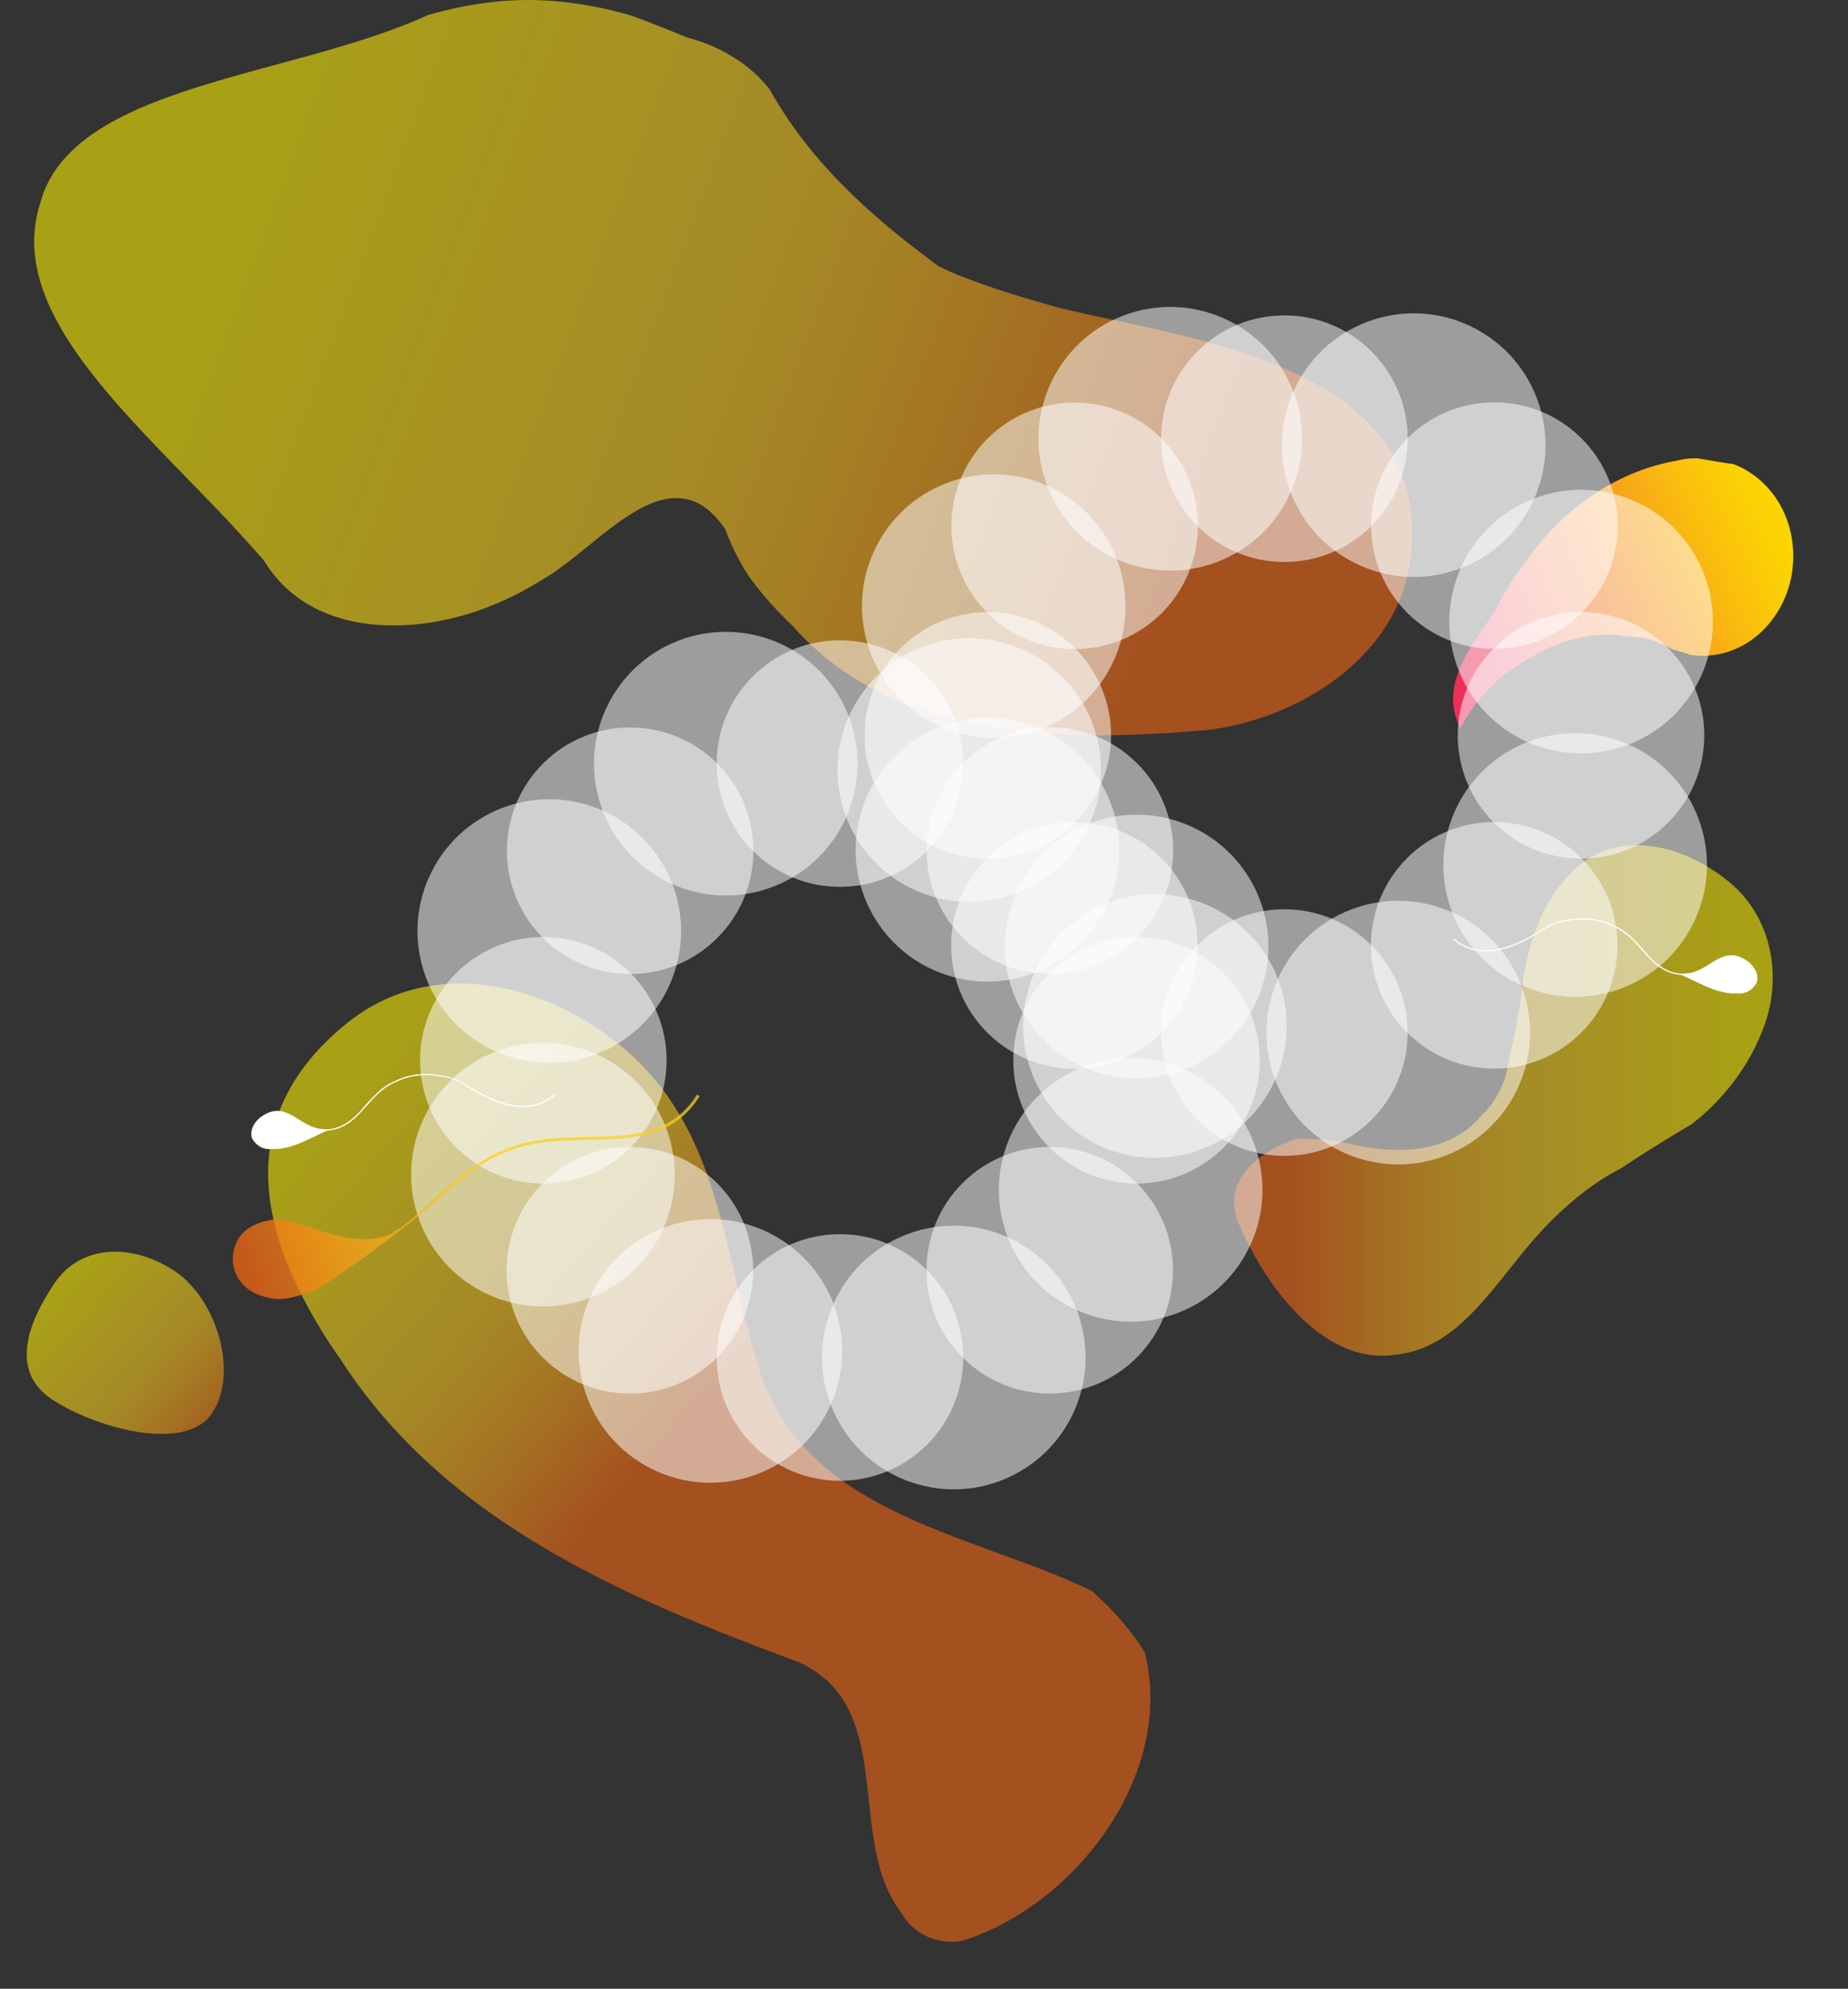 <svg width="1081" height="1163" viewBox="0 0 1081 1163" fill="none" xmlns="http://www.w3.org/2000/svg">
<rect x="0" y="0" width="1081" height="1163" fill="#333333" stroke="none"/>
<path opacity="0.58" d="M31.702 750.675C47.631 726.923 78.3 727.306 102.423 743.484C126.546 759.662 139.917 802.727 123.988 826.478C108.059 850.23 54.308 834.368 30.185 818.19C6.061 802.011 15.773 774.427 31.702 750.675Z" fill="url(#paint0_linear_801_4)"/>
<path opacity="0.58" d="M782.813 667.436C811.142 674.734 845.525 677.285 866.378 652.581C870.769 648.464 874.417 643.626 877.278 637.897C880.138 632.167 882.039 625.592 882.935 618C884.949 610.475 886.574 602.871 887.812 595.187C889.22 587.457 890.241 579.648 891.091 571.884C892.105 566.098 893.165 560.483 894.783 554.903C899.171 538.471 906.536 522.895 919.821 509.593C946.484 483.333 985.524 494.378 1011.61 515.878C1037.7 537.378 1042.99 574.194 1030.55 603.629C1023.85 620.313 1013.93 634.552 1002.07 646.367C998.195 650.347 993.883 654.076 989.479 657.462C982.683 661.488 975.715 665.561 968.84 669.977C961.919 674.221 955.043 678.636 948.214 683.223C936.304 689.356 925.879 696.928 916.288 705.564C911.384 709.819 906.914 714.325 902.49 719.003C875.524 747.55 855.094 788.868 815.537 792.299C776.578 797.959 743.06 756.943 726.031 718.678C711.988 691.56 736.342 673.087 759.089 665.705C766.259 665.806 774.079 666.284 782.813 667.436Z" fill="url(#paint1_linear_801_4)"/>
<path opacity="0.58" d="M283.785 355.629C240.038 372.144 181.218 372.144 154.382 327.736C145.559 317.827 136.368 307.551 126.81 297.642C69.461 237.82 4.024 179.466 23.508 118.91C41.889 49.179 170.557 45.509 250.331 8.808C262.831 5.138 275.697 2.569 288.932 1.101C302.166 -0.367 315.401 -0.367 329.003 1.101C342.605 2.569 355.839 5.138 369.441 9.175C380.47 13.212 391.498 17.616 402.16 22.02C420.908 26.791 439.289 37.802 450.318 52.482C470.905 89.183 499.212 116.708 530.092 141.297C536.342 146.068 542.591 150.839 548.841 155.611C559.134 160.749 570.531 164.786 582.295 168.823C594.426 172.86 607.293 176.53 620.16 180.2C699.934 199.284 839.63 213.965 824.925 327.736C817.573 382.787 762.43 419.488 707.286 426.828C622.733 434.168 523.475 434.168 463.185 365.538C454.729 357.464 446.642 348.656 439.289 338.747C433.407 330.305 428.261 320.396 424.217 309.386C415.762 297.275 407.306 292.137 398.116 291.403C371.279 288.834 341.869 325.534 315.768 339.848C305.107 346.454 294.446 351.592 283.785 355.629Z" fill="url(#paint2_linear_801_4)"/>
<path d="M992.991 268C1000.45 269.244 1007.54 270.666 1013.93 271.377C1017.13 272.621 1020.15 274.043 1023.16 275.998C1037.72 285.24 1047.83 301.946 1048.9 321.674C1050.67 353.309 1028.67 381.035 999.913 383.345C996.363 383.701 992.813 383.523 989.264 382.99C985.536 381.746 981.809 380.679 977.904 379.613C974.355 377.48 970.627 375.881 966.9 374.459C959.8 371.793 950.749 372.682 942.762 370.904C938.679 370.904 934.42 371.26 930.337 371.793C917.913 373.57 905.844 378.013 894.662 384.945C891.29 386.722 888.095 388.855 884.9 390.988C872.299 399.696 861.472 411.426 854.372 426C843.013 404.673 855.97 384.234 868.394 366.283C870.524 363.262 872.476 360.418 874.428 357.575C878.333 349.399 882.77 341.757 887.918 334.47C890.402 330.916 893.065 327.361 895.727 323.984C917.381 295.192 947.731 274.931 981.632 269.244C985.359 268.178 989.264 268 992.991 268Z" fill="url(#paint3_linear_801_4)"/>
<path opacity="0.58" d="M669.574 966.245C687.635 1036.62 629.797 1113.92 563.007 1134.94C548.601 1137.66 534.049 1131.09 526.866 1118.12C494.342 1074.7 525.162 999.083 467.707 972.163C366.741 934.833 260.374 890.339 199.003 794.593C191.256 783.868 184.537 772.634 178.527 761.441C148.753 705.636 143.405 646.28 203.012 598.315C266.223 547.282 356.243 588.958 392.214 643.56C418.222 681.744 425.523 730.092 436.748 774.82C439.486 785.962 442.658 796.988 446.423 807.62C476.619 886.838 572.21 897.896 638.86 930.493C652.631 942.856 662.579 954.852 669.574 966.245Z" fill="url(#paint4_linear_801_4)"/>
<path d="M237.011 629.772C234.887 630.481 232.94 631.189 230.992 632.252C225.504 634.379 221.432 638.1 217.537 642.175C215.236 644.655 212.934 647.136 210.81 649.617C206.384 654.4 201.604 658.476 195.053 659.893C195.23 659.893 195.23 659.716 195.407 659.716C195.053 659.893 194.699 659.893 194.522 660.07C193.46 660.248 192.398 660.425 191.335 660.425C190.45 660.425 189.565 660.248 188.857 660.248C176.11 659.893 168.497 644.478 155.573 651.388C149.554 654.4 145.659 660.248 147.43 665.74C149.554 669.284 153.095 672.473 158.76 671.942C159.822 671.942 160.885 671.942 162.124 671.942C172.746 671.056 181.244 665.563 189.919 661.842C190.45 661.488 191.158 661.311 191.689 661.133C200.541 660.425 206.384 655.641 211.518 649.971C213.819 647.49 215.944 645.01 218.245 642.529C222.14 638.454 226.212 634.91 231.523 632.784C233.471 631.898 235.418 631.012 237.366 630.481C239.49 629.772 241.614 629.417 243.739 629.063C245.863 628.886 247.988 628.709 249.935 628.709C252.237 628.709 254.715 628.886 257.017 629.417C262.505 629.949 267.639 631.721 271.18 634.201C278.793 638.985 287.822 644.301 297.205 646.427C306.588 648.553 316.325 647.667 325 640.403L324.469 639.871C315.971 646.959 306.588 647.845 297.382 645.718C288.176 643.592 279.147 638.454 271.534 633.67C267.993 631.189 262.682 629.417 257.017 628.709C254.538 628.354 252.237 628 249.758 628C247.634 628 245.509 628.177 243.385 628.354C241.26 628.709 239.136 629.24 237.011 629.772Z" fill="white"/>
<path d="M937.989 538.772C940.113 539.481 942.06 540.189 944.008 541.252C949.496 543.379 953.568 547.1 957.463 551.175C959.764 553.655 962.066 556.136 964.19 558.617C968.616 563.4 973.396 567.476 979.947 568.893C979.77 568.893 979.77 568.716 979.593 568.716C979.947 568.893 980.301 568.893 980.478 569.07C981.54 569.248 982.602 569.425 983.665 569.425C984.55 569.425 985.435 569.248 986.143 569.248C998.89 568.893 1006.5 553.478 1019.43 560.388C1025.45 563.4 1029.34 569.248 1027.57 574.74C1025.45 578.284 1021.91 581.473 1016.24 580.942C1015.18 580.942 1014.12 580.942 1012.88 580.942C1002.25 580.056 993.756 574.563 985.081 570.842C984.55 570.488 983.842 570.311 983.311 570.133C974.459 569.425 968.616 564.641 963.482 558.971C961.181 556.49 959.056 554.01 956.755 551.529C952.86 547.454 948.788 543.91 943.477 541.784C941.529 540.898 939.582 540.012 937.634 539.481C935.51 538.772 933.386 538.417 931.261 538.063C929.137 537.886 927.012 537.709 925.065 537.709C922.763 537.709 920.285 537.886 917.983 538.417C912.495 538.949 907.361 540.721 903.82 543.201C896.207 547.985 887.178 553.301 877.795 555.427C868.412 557.553 858.675 556.667 850 549.403L850.531 548.871C859.029 555.959 868.412 556.845 877.618 554.718C886.824 552.592 895.853 547.454 903.466 542.67C907.007 540.189 912.318 538.417 917.983 537.709C920.462 537.354 922.763 537 925.242 537C927.366 537 929.491 537.177 931.615 537.354C933.74 537.709 935.864 538.24 937.989 538.772Z" fill="white"/>
<path opacity="0.52" d="M491.328 865.938C531.147 865.938 563.426 833.659 563.426 793.84C563.426 754.022 531.147 721.742 491.328 721.742C451.51 721.742 419.23 754.022 419.23 793.84C419.23 833.659 451.51 865.938 491.328 865.938Z" fill="white"/>
<path opacity="0.52" d="M491.328 518.638C531.147 518.638 563.426 486.358 563.426 446.54C563.426 406.721 531.147 374.442 491.328 374.442C451.51 374.442 419.23 406.721 419.23 446.54C419.23 486.358 451.51 518.638 491.328 518.638Z" fill="white"/>
<path opacity="0.52" d="M419.459 793.86C447.615 765.705 447.615 720.055 419.459 691.899C391.303 663.744 345.654 663.744 317.498 691.899C289.342 720.055 289.342 765.705 317.498 793.86C345.654 822.016 391.303 822.016 419.459 793.86Z" fill="white"/>
<path opacity="0.52" d="M665.144 548.364C693.299 520.208 693.299 474.559 665.144 446.403C636.988 418.247 591.338 418.247 563.183 446.403C535.027 474.559 535.027 520.208 563.183 548.364C591.338 576.519 636.988 576.519 665.144 548.364Z" fill="white"/>
<path opacity="0.52" d="M317.825 692.141C357.643 692.141 389.922 659.862 389.922 620.043C389.922 580.225 357.643 547.946 317.825 547.946C278.006 547.946 245.727 580.225 245.727 620.043C245.727 659.862 278.006 692.141 317.825 692.141Z" fill="white"/>
<path opacity="0.52" d="M664.832 692.141C704.65 692.141 736.929 659.862 736.929 620.043C736.929 580.225 704.65 547.946 664.832 547.946C625.013 547.946 592.734 580.225 592.734 620.043C592.734 659.862 625.013 692.141 664.832 692.141Z" fill="white"/>
<path opacity="0.52" d="M419.593 548.497C447.748 520.342 447.748 474.692 419.593 446.537C391.437 418.381 345.788 418.381 317.632 446.537C289.476 474.692 289.476 520.342 317.632 548.497C345.788 576.653 391.437 576.653 419.593 548.497Z" fill="white"/>
<path opacity="0.52" d="M665.03 793.805C693.186 765.649 693.186 720 665.03 691.844C636.875 663.689 591.225 663.689 563.07 691.844C534.914 720 534.914 765.649 563.07 793.805C591.225 821.961 636.875 821.961 665.03 793.805Z" fill="white"/>
<path opacity="0.52" d="M585.548 865.825C625.292 850.568 645.142 805.981 629.885 766.237C614.628 726.494 570.041 706.644 530.297 721.901C490.554 737.158 470.704 781.745 485.961 821.488C501.218 861.232 545.805 881.082 585.548 865.825Z" fill="white"/>
<path opacity="0.52" d="M452.175 518.55C491.918 503.292 511.768 458.706 496.511 418.962C481.254 379.218 436.667 359.368 396.924 374.625C357.18 389.883 337.33 434.47 352.587 474.213C367.844 513.957 412.431 533.807 452.175 518.55Z" fill="white"/>
<path opacity="0.52" d="M485.989 821.363C503.302 782.475 485.813 736.915 446.925 719.602C408.037 702.289 362.477 719.778 345.163 758.666C327.85 797.554 345.34 843.114 384.228 860.427C423.116 877.741 468.676 860.251 485.989 821.363Z" fill="white"/>
<path opacity="0.52" d="M637.389 481.666C654.702 442.778 637.213 397.218 598.325 379.904C559.437 362.591 513.877 380.081 496.564 418.969C479.25 457.857 496.74 503.417 535.628 520.73C574.516 538.043 620.076 520.554 637.389 481.666Z" fill="white"/>
<path opacity="0.52" d="M345.213 758.879C384.957 743.622 404.807 699.035 389.55 659.292C374.293 619.548 329.706 599.698 289.962 614.955C250.219 630.212 230.368 674.799 245.626 714.543C260.883 754.286 305.47 774.136 345.213 758.879Z" fill="white"/>
<path opacity="0.52" d="M692.511 625.467C732.254 610.21 752.104 565.623 736.847 525.88C721.59 486.136 677.003 466.286 637.26 481.543C597.516 496.8 577.666 541.387 592.923 581.131C608.18 620.874 652.767 640.724 692.511 625.467Z" fill="white"/>
<path opacity="0.52" d="M391.726 575.829C409.04 536.937 391.546 491.373 352.654 474.06C313.762 456.747 268.199 474.24 250.885 513.132C233.572 552.024 251.065 597.588 289.957 614.901C328.849 632.214 374.413 614.721 391.726 575.829Z" fill="white"/>
<path opacity="0.52" d="M731.805 727.174C749.123 688.287 731.636 642.723 692.748 625.406C653.861 608.088 608.297 625.574 590.98 664.462C573.662 703.35 591.148 748.913 630.036 766.231C668.924 783.549 714.487 766.062 731.805 727.174Z" fill="white"/>
<path opacity="0.52" d="M751.328 675.938C791.147 675.938 823.426 643.659 823.426 603.84C823.426 564.022 791.147 531.743 751.328 531.743C711.51 531.743 679.23 564.022 679.23 603.84C679.23 643.659 711.51 675.938 751.328 675.938Z" fill="white"/>
<path opacity="0.52" d="M751.328 328.638C791.147 328.638 823.426 296.359 823.426 256.54C823.426 216.721 791.147 184.442 751.328 184.442C711.51 184.442 679.23 216.721 679.23 256.54C679.23 296.359 711.51 328.638 751.328 328.638Z" fill="white"/>
<path opacity="0.52" d="M679.459 603.86C707.615 575.705 707.615 530.055 679.459 501.9C651.303 473.744 605.654 473.744 577.498 501.9C549.343 530.055 549.342 575.705 577.498 603.86C605.654 632.016 651.303 632.016 679.459 603.86Z" fill="white"/>
<path opacity="0.52" d="M925.144 358.364C953.299 330.208 953.299 284.559 925.144 256.403C896.988 228.247 851.339 228.247 823.183 256.403C795.027 284.559 795.027 330.208 823.183 358.364C851.339 386.52 896.988 386.52 925.144 358.364Z" fill="white"/>
<path opacity="0.52" d="M577.825 502.141C617.643 502.141 649.922 469.862 649.922 430.044C649.922 390.225 617.643 357.946 577.825 357.946C538.006 357.946 505.727 390.225 505.727 430.044C505.727 469.862 538.006 502.141 577.825 502.141Z" fill="white"/>
<path opacity="0.52" d="M924.832 502.141C964.65 502.141 996.929 469.862 996.929 430.044C996.929 390.225 964.65 357.946 924.832 357.946C885.013 357.946 852.734 390.225 852.734 430.044C852.734 469.862 885.013 502.141 924.832 502.141Z" fill="white"/>
<path opacity="0.52" d="M679.593 358.498C707.748 330.342 707.748 284.693 679.593 256.537C651.437 228.381 605.788 228.382 577.632 256.537C549.476 284.693 549.476 330.342 577.632 358.498C605.788 386.654 651.437 386.654 679.593 358.498Z" fill="white"/>
<path opacity="0.52" d="M925.03 603.806C953.186 575.65 953.186 530 925.03 501.845C896.875 473.689 851.225 473.689 823.07 501.845C794.914 530 794.914 575.65 823.07 603.806C851.225 631.961 896.875 631.961 925.03 603.806Z" fill="white"/>
<path opacity="0.52" d="M845.548 675.825C885.292 660.568 905.142 615.981 889.885 576.237C874.628 536.494 830.041 516.644 790.297 531.901C750.554 547.158 730.704 591.745 745.961 631.488C761.218 671.232 805.805 691.082 845.548 675.825Z" fill="white"/>
<path opacity="0.52" d="M712.175 328.55C751.918 313.292 771.768 268.706 756.511 228.962C741.254 189.218 696.667 169.368 656.924 184.625C617.18 199.883 597.33 244.47 612.587 284.213C627.844 323.957 672.431 343.807 712.175 328.55Z" fill="white"/>
<path opacity="0.52" d="M745.989 631.363C763.302 592.475 745.813 546.915 706.925 529.602C668.037 512.289 622.477 529.778 605.163 568.666C587.85 607.554 605.34 653.114 644.228 670.427C683.116 687.741 728.676 670.251 745.989 631.363Z" fill="white"/>
<path opacity="0.52" d="M897.389 291.666C914.702 252.778 897.213 207.218 858.325 189.904C819.437 172.591 773.877 190.081 756.564 228.969C739.25 267.857 756.74 313.417 795.628 330.73C834.516 348.043 880.076 330.554 897.389 291.666Z" fill="white"/>
<path opacity="0.52" d="M605.213 568.879C644.957 553.622 664.807 509.035 649.55 469.292C634.293 429.548 589.706 409.698 549.962 424.955C510.219 440.212 490.368 484.799 505.626 524.543C520.883 564.286 565.47 584.136 605.213 568.879Z" fill="white"/>
<path opacity="0.52" d="M952.511 435.467C992.254 420.21 1012.1 375.623 996.847 335.88C981.59 296.136 937.003 276.286 897.26 291.543C857.516 306.8 837.666 351.387 852.923 391.131C868.18 430.874 912.767 450.724 952.511 435.467Z" fill="white"/>
<path opacity="0.52" d="M651.726 385.829C669.04 346.937 651.546 301.373 612.654 284.06C573.762 266.747 528.199 284.24 510.885 323.132C493.572 362.024 511.065 407.588 549.957 424.901C588.849 442.214 634.413 424.721 651.726 385.829Z" fill="white"/>
<path opacity="0.52" d="M991.805 537.174C1009.12 498.287 991.636 452.723 952.748 435.406C913.861 418.088 868.297 435.574 850.98 474.462C833.662 513.35 851.148 558.913 890.036 576.231C928.924 593.549 974.487 576.062 991.805 537.174Z" fill="white"/>
<path opacity="0.75" d="M172.539 758.213C169.3 759.205 165.929 759.712 162.67 759.67C159.412 759.629 156.111 758.949 153.075 757.81C140.953 754.286 133.829 742.815 136.948 730.305C139.843 718.894 150.294 714.297 160.778 713.196C163.398 713.278 166.083 713.601 168.834 714.168C171.585 714.734 174.401 715.542 177.129 716.503C194.772 722.192 213.446 729.294 230.734 720.673L229.634 720.447C237.726 716.737 244.837 709.395 252.145 702.78C254.661 700.553 257.178 698.326 259.783 695.946C270.18 686.822 281.524 677.835 295.699 672.118C299.778 670.384 304.229 669.071 308.989 667.934C334.46 662.198 363.376 668.263 385.377 659.296C394.019 655.7 401.677 649.9 407.738 640.112L409.277 641C403.038 651.095 394.962 657.266 385.923 660.838C363.195 669.998 334.279 663.933 309.293 669.541C304.775 670.612 300.478 672.015 296.334 673.507C284.76 678.272 275.052 685.137 266.267 692.535C263.419 694.979 260.483 697.577 257.635 700.021C235.251 719.601 211.818 736.735 187.33 752.852C184.706 754.199 182.258 755.239 179.35 756.013C176.902 757.053 174.632 757.786 172.539 758.213Z" fill="url(#paint5_linear_801_4)"/>
<defs>
<linearGradient id="paint0_linear_801_4" x1="119.831" y1="855.011" x2="21.74" y2="766.606" gradientUnits="userSpaceOnUse">
<stop stop-color="#F66612"/>
<stop offset="0.014" stop-color="#F66A12"/>
<stop offset="0.184" stop-color="#F79617"/>
<stop offset="0.336" stop-color="#F8B61A"/>
<stop offset="0.464" stop-color="#F9C91C"/>
<stop offset="0.551" stop-color="#F9D01D"/>
<stop offset="1" stop-color="#FFF100"/>
</linearGradient>
<linearGradient id="paint1_linear_801_4" x1="755.425" y1="619.908" x2="1024.3" y2="620.05" gradientUnits="userSpaceOnUse">
<stop stop-color="#F66612"/>
<stop offset="0.014" stop-color="#F66A12"/>
<stop offset="0.184" stop-color="#F79617"/>
<stop offset="0.336" stop-color="#F8B61A"/>
<stop offset="0.464" stop-color="#F9C91C"/>
<stop offset="0.551" stop-color="#F9D01D"/>
<stop offset="1" stop-color="#FFF100"/>
</linearGradient>
<linearGradient id="paint2_linear_801_4" x1="696.584" y1="309.762" x2="120.902" y2="94.57" gradientUnits="userSpaceOnUse">
<stop stop-color="#F66612"/>
<stop offset="0.014" stop-color="#F66A12"/>
<stop offset="0.184" stop-color="#F79617"/>
<stop offset="0.336" stop-color="#F8B61A"/>
<stop offset="0.464" stop-color="#F9C91C"/>
<stop offset="0.551" stop-color="#F9D01D"/>
<stop offset="1" stop-color="#FFF100"/>
</linearGradient>
<linearGradient id="paint3_linear_801_4" x1="871.366" y1="381.417" x2="1052.49" y2="296.296" gradientUnits="userSpaceOnUse">
<stop stop-color="#ED2F58"/>
<stop offset="0.064" stop-color="#EE3F50"/>
<stop offset="0.3" stop-color="#F37534"/>
<stop offset="0.52" stop-color="#F7A01D"/>
<stop offset="0.717" stop-color="#FABF0D"/>
<stop offset="0.883" stop-color="#FBD203"/>
<stop offset="1" stop-color="#FCD900"/>
</linearGradient>
<linearGradient id="paint4_linear_801_4" x1="412" y1="816" x2="196.205" y2="630.343" gradientUnits="userSpaceOnUse">
<stop stop-color="#F66612"/>
<stop offset="0.014" stop-color="#F66A12"/>
<stop offset="0.184" stop-color="#F79617"/>
<stop offset="0.336" stop-color="#F8B61A"/>
<stop offset="0.464" stop-color="#F9C91C"/>
<stop offset="0.551" stop-color="#F9D01D"/>
<stop offset="1" stop-color="#FFF100"/>
</linearGradient>
<linearGradient id="paint5_linear_801_4" x1="145.158" y1="742.272" x2="294.138" y2="693.984" gradientUnits="userSpaceOnUse">
<stop stop-color="#F66612"/>
<stop offset="0.026" stop-color="#F66A12"/>
<stop offset="0.334" stop-color="#F79617"/>
<stop offset="0.609" stop-color="#F8B61A"/>
<stop offset="0.841" stop-color="#F9C91C"/>
<stop offset="1" stop-color="#F9D01D"/>
</linearGradient>
</defs>
</svg>
